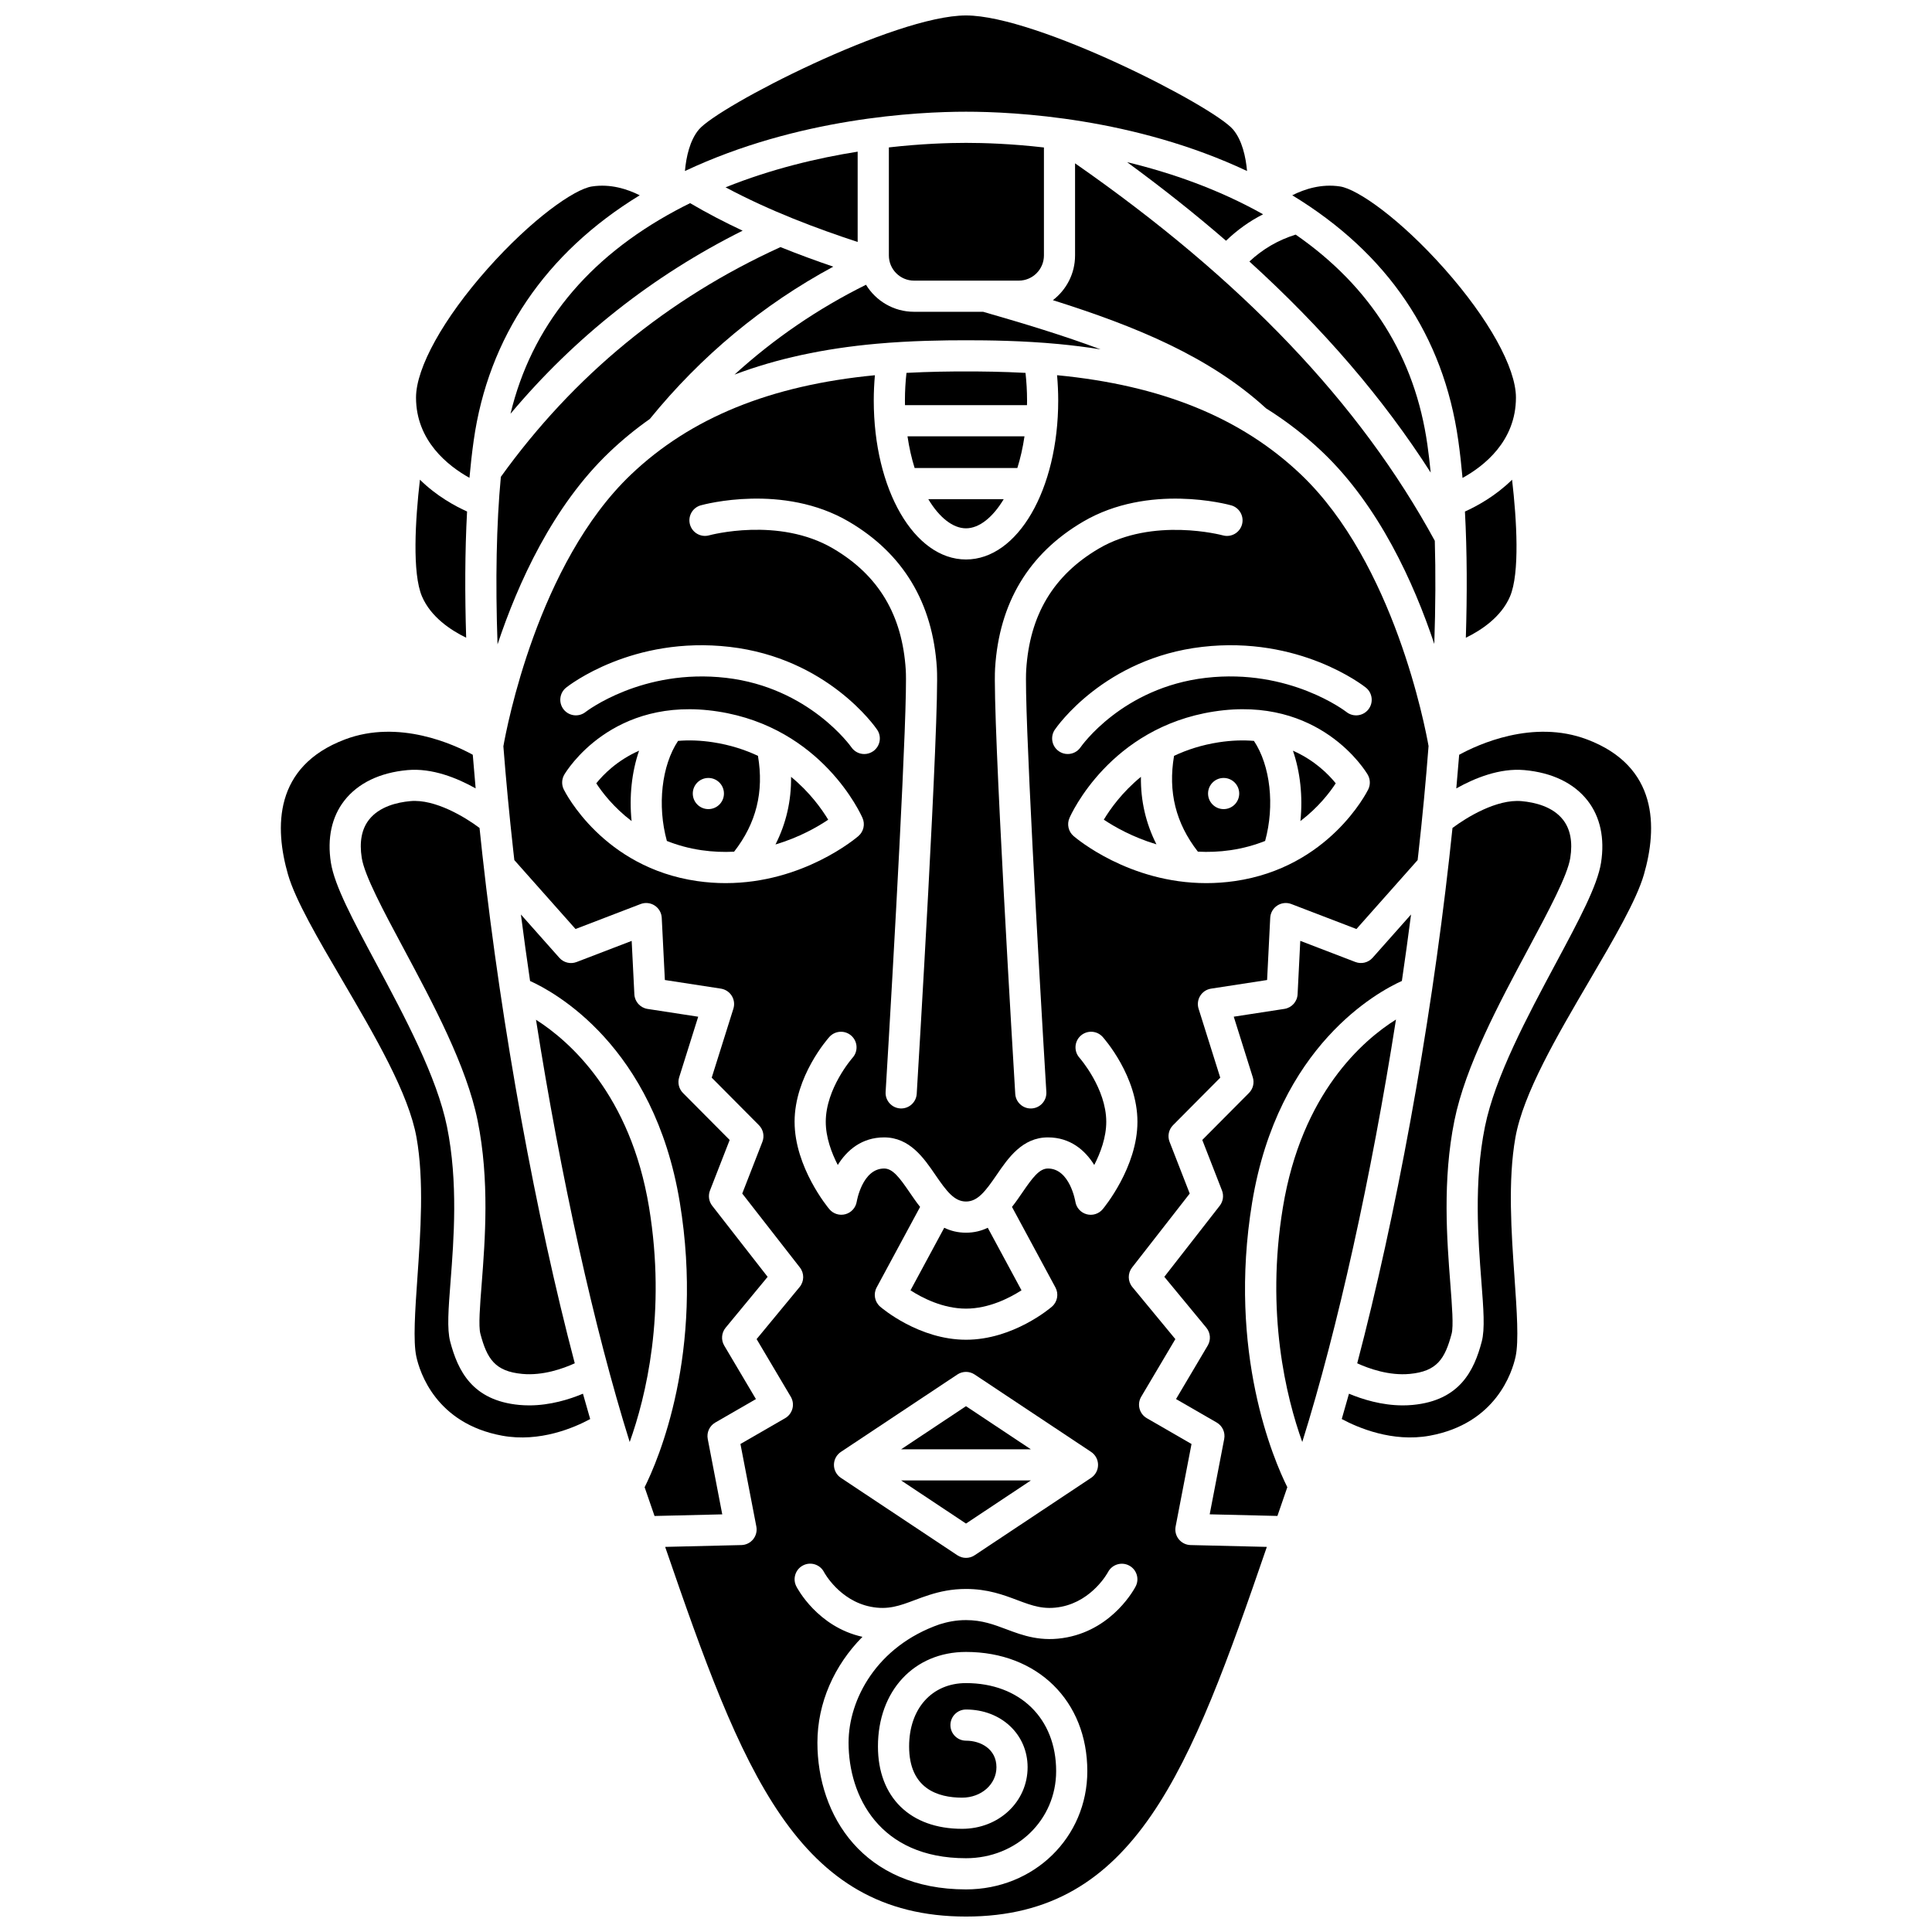 <?xml version="1.0" encoding="UTF-8"?>
<!-- Uploaded to: SVG Repo, www.svgrepo.com, Generator: SVG Repo Mixer Tools -->
<svg width="800px" height="800px" version="1.1" viewBox="144 144 512 512" xmlns="http://www.w3.org/2000/svg">
 <defs>
  <clipPath id="b">
   <path d="m325 148.09h150v41.906h-150z"/>
  </clipPath>
  <clipPath id="a">
   <path d="m277 243h246v408.9h-246z"/>
  </clipPath>
 </defs>
 <path d="m486.64 342.94c1.941 5.641 2.648 12.16 1.984 18.648 4.793-3.644 7.824-7.641 9.359-10-1.82-2.269-5.512-6.07-11.344-8.648z"/>
 <path d="m400 284.01c3.438 0 7.051-2.816 9.992-7.719h-19.98c2.934 4.906 6.547 7.719 9.988 7.719z"/>
 <path d="m316.01 463.97c-4.938-29.984-21.18-44.129-29.965-49.727 6.523 41.535 15.426 81.887 24.832 111.91 4.273-11.938 9.742-34.18 5.133-62.18z"/>
 <path d="m267.54 313c-0.355-11.406-0.34-22.773 0.238-33.445-3.109-1.398-8.078-4.078-12.492-8.43-1.234 10.613-2.086 24.816 0.555 30.957 2.344 5.449 7.617 8.934 11.699 10.918z"/>
 <path d="m284.22 516.44c-0.852 0-1.715-0.039-2.586-0.117-12.543-1.172-16.301-9.137-18.324-16.773-0.883-3.336-0.473-8.633 0.094-15.969 0.859-11.102 2.031-26.305-0.941-40.977-2.68-13.227-11.25-29.234-18.812-43.359-6.144-11.473-10.996-20.539-11.957-26.605-1.023-6.477 0.207-12.168 3.555-16.465 3.609-4.629 9.402-7.43 16.754-8.094 6.531-0.59 13.16 2.106 18.047 4.852-0.266-2.922-0.52-5.894-0.762-8.914-4.863-2.664-19.52-9.48-33.852-4.07-18.941 7.148-18.68 23.398-15.125 35.766 1.973 6.859 8.031 17.203 14.453 28.156 8.625 14.719 17.543 29.941 19.617 41.582 2.031 11.402 1.074 25.105 0.23 37.195-0.602 8.637-1.168 16.789-0.277 20.879 0.895 4.102 5.184 17.727 22.75 20.945 9.973 1.824 19.086-2.121 23.32-4.41-0.645-2.199-1.285-4.434-1.918-6.719-3.531 1.484-8.668 3.098-14.266 3.098z"/>
 <path d="m436.52 361.22c2.777 1.859 7.652 4.656 13.949 6.539-2.82-5.578-4.195-11.555-4.113-17.891-4.981 4.082-8.141 8.531-9.836 11.352z"/>
 <path d="m268.41 270.63c0.305-3.402 0.676-6.707 1.125-9.887 3.859-27.383 19.027-49.734 43.996-64.988-3.223-1.629-7.711-3.102-12.672-2.34-4.648 0.711-15.922 8.602-27.664 21.824-11.684 13.16-18.945 26.234-18.945 34.113 0 11.48 8.496 18.125 14.16 21.277z"/>
 <path d="m466.96 340.72c-4.469 0.691-8.395 1.973-11.824 3.586-1.625 9.527 0.449 17.863 6.316 25.391 2.746 0.145 5.629 0.047 8.629-0.387 3.398-0.492 6.441-1.363 9.191-2.449 2.578-9.367 1.391-19.977-2.965-26.516-2.828-0.234-5.938-0.152-9.348 0.375zm1.316 17.703c-2.281 0-4.129-1.848-4.129-4.129s1.848-4.129 4.129-4.129 4.129 1.848 4.129 4.129-1.848 4.129-4.129 4.129z"/>
 <path d="m416.18 250.13c0-2.477-0.145-4.922-0.41-7.312-6.141-0.332-11.695-0.383-15.773-0.383-4.055 0-9.621 0.051-15.773 0.383-0.266 2.394-0.41 4.84-0.41 7.312 0 0.418 0.008 0.828 0.016 1.242h32.332c0.012-0.41 0.02-0.824 0.02-1.242z"/>
 <path d="m331.56 525.35c-0.332-1.727 0.465-3.477 1.992-4.359l10.777-6.219-8.398-14.176c-0.887-1.496-0.738-3.391 0.367-4.734l11.133-13.484-14.688-18.84c-0.895-1.148-1.117-2.684-0.59-4.039l5.219-13.391-12.375-12.453c-1.082-1.09-1.469-2.684-1.012-4.148l5.047-16.066-13.422-2.066c-1.938-0.297-3.398-1.918-3.496-3.875l-0.711-14.156-14.598 5.602c-1.605 0.617-3.426 0.172-4.566-1.113l-10.191-11.48c0.754 5.863 1.566 11.746 2.43 17.621 6.281 2.824 32.828 17.082 39.676 58.66 6.574 39.918-5.777 68.391-9.32 75.5 0.887 2.57 1.762 5.106 2.625 7.617l17.949-0.43z"/>
 <path d="m371.29 184.19c-10.688 1.691-22.859 4.582-35.008 9.449 11.906 6.356 24.328 10.98 35.008 14.488z"/>
 <path d="m316.21 255.03c13.598-16.73 29.914-30.27 48.613-40.363-4.469-1.527-9.172-3.238-13.988-5.184-29.914 13.621-54.836 34.09-74.102 60.883-1.176 12.5-1.469 27.422-0.879 44.402 5.414-16.258 14.668-36.695 29.68-50.98 3.344-3.188 6.902-6.102 10.676-8.758z"/>
 <path d="m271.3 497.44c1.77 6.688 3.883 9.988 11.109 10.66 5.461 0.512 10.82-1.406 13.91-2.812-10.273-39.02-19.328-88.316-24.492-134.88-0.25-2.269-0.5-4.606-0.746-6.996-3.789-2.848-11.785-7.707-18.32-7.109-3.5 0.316-8.246 1.434-10.984 4.945-1.934 2.481-2.578 5.879-1.91 10.102 0.738 4.688 5.762 14.066 11.078 23.992 7.832 14.629 16.711 31.207 19.629 45.621 3.199 15.805 1.973 31.668 1.078 43.254-0.457 5.781-0.879 11.238-0.352 13.219z"/>
 <path d="m413.98 218.37c3.68 0 6.672-2.992 6.672-6.672v-28.617c-8.719-1-15.957-1.219-20.648-1.219-4.613 0-11.785 0.219-20.445 1.203v28.633c0 3.68 2.992 6.672 6.672 6.672z"/>
 <path d="m468.91 207.8c2.965-2.856 6.242-5.203 9.824-7.012-0.008-0.004-0.016-0.008-0.023-0.012-11.852-6.652-24.363-10.984-36.023-13.805 9.336 6.836 18.082 13.773 26.223 20.828z"/>
 <path d="m279.29 253.65c17.07-20.344 37.68-36.605 61.516-48.52-4.672-2.18-9.348-4.606-13.922-7.293-1.281 0.633-2.559 1.281-3.824 1.965-23.539 12.676-38.223 30.766-43.77 53.848z"/>
 <g clip-path="url(#b)">
  <path d="m474.48 189.32c-0.336-3.777-1.312-8.16-3.684-10.984-5.16-6.148-51.949-30.242-70.797-30.242-18.852 0-65.641 24.094-70.801 30.242-2.371 2.824-3.348 7.207-3.684 10.984 29.953-14.105 61.648-15.715 74.484-15.715 12.98-0.004 44.609 1.637 74.48 15.715z"/>
 </g>
 <path d="m523.15 269.24c-0.25-2.566-0.543-5.019-0.871-7.348-3.273-23.23-15.008-41.93-34.914-55.719-4.652 1.453-8.699 3.805-12.262 7.129 19.578 17.777 35.512 36.336 48.047 55.938z"/>
 <path d="m494.46 263.79c14.973 14.254 24.219 34.629 29.641 50.867 0.332-9.816 0.379-18.969 0.137-27.344-19.812-36.41-51.055-69.195-95.336-100.03v24.426c0 4.824-2.312 9.109-5.875 11.84 22.141 6.973 41.582 15.023 56.488 28.664 5.387 3.375 10.367 7.219 14.945 11.578z"/>
 <path d="m549.06 395.35c5.316-9.926 10.336-19.305 11.078-23.992 0.668-4.219 0.023-7.617-1.91-10.102-2.738-3.516-7.484-4.629-10.984-4.945-6.547-0.602-14.531 4.262-18.32 7.109-0.277 2.707-0.562 5.356-0.852 7.91-5.176 46.25-14.195 95.195-24.395 133.96 3.086 1.406 8.445 3.328 13.914 2.812 7.223-0.676 9.336-3.977 11.109-10.664 0.523-1.98 0.102-7.438-0.344-13.215-0.895-11.586-2.121-27.449 1.078-43.254 2.914-14.41 11.789-30.988 19.625-45.617z"/>
 <path d="m382.8 528.08h34.387l-17.191-11.426z"/>
 <path d="m415.5 259.63h-31.004c0.445 3.027 1.09 5.844 1.891 8.402h27.219c0.805-2.559 1.449-5.375 1.895-8.402z"/>
 <g clip-path="url(#a)">
  <path d="m456.39 551.92c-0.762-0.945-1.07-2.18-0.84-3.371l4.215-21.875-11.848-6.84c-0.957-0.551-1.652-1.465-1.93-2.531-0.281-1.066-0.121-2.203 0.441-3.152l9.051-15.273-11.398-13.805c-1.234-1.492-1.262-3.641-0.074-5.168l15.281-19.602-5.34-13.707c-0.594-1.523-0.234-3.25 0.918-4.41l12.512-12.594-5.742-18.273c-0.363-1.148-0.203-2.398 0.434-3.422 0.637-1.023 1.688-1.715 2.879-1.898l14.844-2.285 0.828-16.484c0.066-1.32 0.762-2.531 1.871-3.254 1.109-0.723 2.496-0.871 3.731-0.395l17.246 6.617 16.215-18.266c0.059-0.508 0.117-1.02 0.176-1.527 1.109-9.91 2.016-19.496 2.719-28.695-0.883-5.016-9.16-48.484-33.812-71.953-15.82-15.059-36.969-23.668-64.637-26.324 0.195 2.203 0.305 4.438 0.305 6.691 0 23.629-10.734 42.141-24.441 42.141-13.707 0-24.441-18.512-24.441-42.141 0-2.25 0.109-4.481 0.305-6.684-27.668 2.66-48.824 11.266-64.637 26.316-24.75 23.562-32.996 67.289-33.824 72.016 0.688 8.848 1.562 18.102 2.629 27.723 0.09 0.812 0.188 1.625 0.277 2.438l16.215 18.262 17.246-6.617c1.234-0.473 2.625-0.328 3.731 0.395 1.109 0.723 1.805 1.93 1.871 3.254l0.828 16.484 14.844 2.285c1.191 0.184 2.242 0.879 2.879 1.898 0.637 1.023 0.797 2.269 0.434 3.422l-5.742 18.273 12.512 12.594c1.152 1.16 1.512 2.887 0.918 4.41l-5.34 13.707 15.281 19.602c1.191 1.527 1.16 3.676-0.074 5.168l-11.398 13.805 9.051 15.273c0.562 0.949 0.723 2.086 0.441 3.152s-0.973 1.98-1.93 2.531l-11.848 6.84 4.215 21.875c0.23 1.191-0.078 2.426-0.84 3.371-0.762 0.945-1.902 1.508-3.117 1.539l-20.211 0.484c20.355 59.191 34.859 97.965 79.734 97.965s59.379-38.773 79.723-97.965l-20.211-0.484c-1.219-0.027-2.359-0.59-3.121-1.535zm50.203-198.71c-0.418 0.844-10.504 20.691-35.328 24.281-2.613 0.379-5.148 0.547-7.59 0.547-20.492 0-34.52-11.918-35.176-12.484-1.367-1.184-1.805-3.117-1.082-4.773 0.426-0.977 10.742-23.953 38.277-28.219 28.059-4.352 40.254 15.863 40.762 16.727 0.699 1.199 0.75 2.676 0.137 3.922zm-0.629-26.988c1.781 1.422 2.074 4.019 0.652 5.805-1.422 1.781-4.019 2.074-5.805 0.652-0.137-0.109-15.039-11.609-37.23-9.047-22.191 2.559-33.102 18.23-33.211 18.387-0.801 1.176-2.098 1.805-3.418 1.805-0.801 0-1.609-0.23-2.32-0.719-1.887-1.285-2.371-3.852-1.09-5.738 0.527-0.773 13.188-18.953 39.086-21.941 25.738-2.965 42.629 10.234 43.336 10.797zm-98.254-5.164c1.078-17.293 8.918-30.348 23.305-38.801 17.438-10.246 38.375-4.582 39.258-4.336 2.195 0.613 3.481 2.891 2.867 5.086-0.613 2.195-2.887 3.481-5.086 2.867-0.176-0.051-18.492-4.941-32.855 3.5-12.043 7.078-18.34 17.609-19.246 32.195-0.578 9.277 3.238 77.195 5.34 111.81 0.137 2.277-1.594 4.234-3.871 4.371-0.086 0.004-0.172 0.008-0.254 0.008-2.168 0-3.984-1.688-4.117-3.879-0.25-4.109-6.094-100.73-5.34-112.82zm-77.992-43.141c0.883-0.246 21.824-5.91 39.258 4.336 14.387 8.457 22.23 21.512 23.305 38.801 0.754 12.094-5.09 108.71-5.34 112.82-0.133 2.191-1.953 3.879-4.117 3.879-0.086 0-0.168-0.004-0.254-0.008-2.277-0.137-4.012-2.098-3.871-4.371 2.102-34.617 5.918-102.54 5.34-111.81-0.91-14.586-7.203-25.117-19.246-32.195-14.449-8.492-32.676-3.551-32.855-3.5-2.199 0.613-4.473-0.672-5.086-2.867-0.613-2.195 0.672-4.473 2.867-5.086zm-35.684 48.305c0.707-0.562 17.602-13.762 43.328-10.793 25.902 2.988 38.562 21.168 39.086 21.941 1.285 1.887 0.797 4.453-1.09 5.738-0.711 0.484-1.52 0.719-2.32 0.719-1.316 0-2.609-0.629-3.41-1.793-0.109-0.156-11.191-15.855-33.215-18.398-22.195-2.559-37.094 8.941-37.242 9.055-1.789 1.406-4.383 1.105-5.797-0.676-1.41-1.785-1.121-4.371 0.66-5.793zm42.289 51.816c-2.441 0-4.973-0.168-7.59-0.547-24.828-3.59-34.914-23.438-35.328-24.281-0.617-1.246-0.562-2.719 0.137-3.918 0.508-0.863 12.703-21.078 40.762-16.727 27.535 4.266 37.852 27.242 38.277 28.219 0.723 1.656 0.285 3.59-1.082 4.773-0.656 0.559-14.688 12.48-35.176 12.48zm18.25 63.258c0-12.09 8.84-22.078 9.219-22.496 1.523-1.695 4.133-1.84 5.832-0.316 1.695 1.523 1.836 4.129 0.32 5.824-0.125 0.141-7.109 8.141-7.109 16.984 0 4.125 1.527 8.219 3.184 11.441 2.434-3.922 6.367-7.312 12.281-7.312 6.789 0 10.551 5.504 13.574 9.93 3.004 4.394 5.051 7.066 8.129 7.066s5.121-2.668 8.129-7.066c3.023-4.422 6.785-9.93 13.574-9.93 5.914 0 9.848 3.391 12.281 7.312 1.656-3.227 3.184-7.316 3.184-11.441 0-8.883-7.039-16.906-7.109-16.988-1.512-1.703-1.363-4.309 0.332-5.828 1.699-1.516 4.301-1.375 5.82 0.316 0.375 0.418 9.219 10.406 9.219 22.496 0 12.004-8.832 22.719-9.207 23.164-1.043 1.246-2.719 1.766-4.281 1.328-1.566-0.438-2.727-1.754-2.969-3.359-0.012-0.07-1.469-8.75-7.262-8.75-2.266 0-4.062 2.391-6.758 6.332-0.852 1.246-1.758 2.566-2.769 3.844l11.516 21.348c0.918 1.703 0.531 3.816-0.93 5.082-0.414 0.359-10.266 8.77-22.762 8.77-12.5 0-22.348-8.41-22.762-8.77-1.461-1.266-1.848-3.379-0.93-5.082l11.516-21.348c-1.012-1.277-1.918-2.602-2.769-3.844-2.691-3.941-4.492-6.332-6.758-6.332-5.793 0-7.25 8.676-7.266 8.766-0.258 1.598-1.422 2.906-2.984 3.336-1.562 0.43-3.231-0.082-4.266-1.324-0.387-0.434-9.219-11.145-9.219-23.152zm80.422 90.914c0 1.383-0.691 2.676-1.844 3.441l-30.867 20.512c-0.691 0.461-1.488 0.691-2.285 0.691s-1.594-0.23-2.285-0.691l-30.867-20.512c-1.152-0.766-1.844-2.055-1.844-3.441 0-1.383 0.691-2.676 1.844-3.441l30.867-20.512c1.383-0.922 3.188-0.922 4.57 0l30.867 20.512c1.152 0.766 1.844 2.059 1.844 3.441zm9.977 32.184c-0.23 0.449-5.785 11.086-18.125 13.508-6.898 1.352-11.816-0.5-16.16-2.133-3.316-1.246-6.449-2.426-10.688-2.426-2.668 0-4.898 0.469-7.012 1.125-16.652 5.809-24.109 19.926-24.109 31.348 0 14.133 8.152 30.633 31.121 30.633 13.395 0 23.891-10.141 23.891-23.086 0-13.953-9.602-23.324-23.891-23.324-9.016 0-15.074 6.746-15.074 16.785 0 11.219 7.637 13.574 14.043 13.574 5.102 0 9.098-3.543 9.098-8.066 0-4.832-4.18-7.035-8.066-7.035-2.281 0-4.129-1.848-4.129-4.129s1.848-4.129 4.129-4.129c9.309 0 16.324 6.574 16.324 15.293 0 9.152-7.625 16.324-17.359 16.324-13.754 0-22.301-8.367-22.301-21.832 0-14.746 9.594-25.043 23.336-25.043 18.93 0 32.148 12.988 32.148 31.586 0 17.574-14.121 31.344-32.148 31.344-27.203 0-39.379-19.535-39.379-38.891 0-10.52 4.445-20.473 11.938-28.043-11.922-2.641-17.305-12.934-17.531-13.379-1.035-2.031-0.23-4.519 1.801-5.555 2.031-1.039 4.519-0.23 5.555 1.801 0.027 0.055 4.039 7.523 12.359 9.16 4.59 0.902 7.711-0.273 11.66-1.758 1.211-0.457 2.481-0.926 3.836-1.359 0.023-0.008 0.051-0.02 0.074-0.027 0.012-0.004 0.027-0.004 0.039-0.008 2.738-0.867 5.848-1.559 9.652-1.559 5.746 0 9.918 1.57 13.598 2.957 3.949 1.484 7.066 2.66 11.66 1.758 8.32-1.633 12.328-9.105 12.371-9.18 1.055-2.012 3.543-2.805 5.559-1.758 2.012 1.035 2.812 3.5 1.781 5.523z"/>
 </g>
 <path d="m400 490.8c6.082 0 11.598-2.859 14.707-4.856l-8.941-16.574c-1.672 0.809-3.562 1.309-5.766 1.309-2.199 0-4.094-0.5-5.766-1.309l-8.945 16.582c3.102 1.996 8.598 4.848 14.711 4.848z"/>
 <path d="m564.55 339.95c-14.336-5.41-28.992 1.406-33.855 4.07-0.238 3.019-0.496 5.992-0.762 8.918 4.887-2.746 11.516-5.441 18.047-4.856 7.356 0.664 13.148 3.465 16.754 8.094 3.348 4.297 4.578 9.988 3.555 16.465-0.957 6.066-5.809 15.129-11.957 26.605-7.562 14.125-16.137 30.133-18.812 43.359-2.969 14.676-1.797 29.875-0.941 40.977 0.566 7.336 0.977 12.633 0.094 15.969-2.019 7.637-5.781 15.602-18.324 16.773-0.871 0.082-1.734 0.117-2.586 0.117-5.598 0-10.734-1.613-14.273-3.094-0.637 2.281-1.273 4.512-1.914 6.711 4.25 2.281 13.406 6.231 23.316 4.418 17.57-3.219 21.855-16.844 22.75-20.945 0.891-4.086 0.324-12.242-0.277-20.879-0.844-12.09-1.797-25.793 0.23-37.195 2.07-11.641 10.992-26.863 19.617-41.582 6.418-10.953 12.48-21.297 14.453-28.16 3.566-12.367 3.828-28.613-15.113-35.766z"/>
 <path d="m475.84 462.62c6.848-41.57 33.383-55.828 39.672-58.656 0.863-5.875 1.676-11.754 2.43-17.617l-10.191 11.477c-1.141 1.285-2.961 1.73-4.566 1.113l-14.598-5.602-0.711 14.156c-0.098 1.957-1.559 3.578-3.496 3.875l-13.422 2.066 5.047 16.066c0.461 1.465 0.07 3.062-1.012 4.148l-12.375 12.453 5.219 13.391c0.527 1.355 0.305 2.891-0.59 4.039l-14.688 18.84 11.133 13.484c1.109 1.344 1.254 3.238 0.367 4.734l-8.398 14.176 10.777 6.219c1.523 0.879 2.324 2.629 1.992 4.359l-3.848 19.969 17.949 0.43c0.863-2.512 1.734-5.047 2.625-7.617-3.539-7.113-15.891-35.582-9.316-75.504z"/>
 <path d="m483.98 463.97c-4.609 27.996 0.859 50.242 5.133 62.176 9.398-30.004 18.312-70.406 24.836-111.96-8.789 5.519-24.984 19.535-29.969 49.785z"/>
 <path d="m400 547.76 17.191-11.426h-34.383z"/>
 <path d="m333.04 340.72c-3.41-0.527-6.519-0.613-9.348-0.375-4.356 6.539-5.547 17.148-2.965 26.516 2.75 1.09 5.793 1.961 9.191 2.453 3.004 0.434 5.883 0.535 8.625 0.395 5.871-7.531 7.949-15.871 6.324-25.402-3.434-1.613-7.359-2.894-11.828-3.586zm-1.316 17.703c-2.281 0-4.129-1.848-4.129-4.129s1.848-4.129 4.129-4.129 4.129 1.848 4.129 4.129c0.004 2.281-1.848 4.129-4.129 4.129z"/>
 <path d="m530.46 260.74c0.449 3.191 0.82 6.508 1.125 9.918 5.672-3.125 14.156-9.734 14.156-21.309 0-7.883-7.258-20.953-18.945-34.113-11.742-13.223-23.016-21.113-27.664-21.824-4.961-0.762-9.445 0.707-12.668 2.34 25.281 15.375 40.082 37.219 43.996 64.988z"/>
 <path d="m302.02 351.59c1.531 2.359 4.566 6.352 9.359 10-0.664-6.488 0.039-13.008 1.984-18.652-5.836 2.578-9.527 6.379-11.344 8.652z"/>
 <path d="m544.16 302.09c2.641-6.141 1.789-20.344 0.555-30.957-4.414 4.348-9.383 7.031-12.492 8.43 0.578 10.664 0.594 22.027 0.238 33.445 4.082-1.988 9.359-5.473 11.699-10.918z"/>
 <path d="m353.64 349.87c0.078 6.352-1.301 12.34-4.129 17.926 6.324-1.883 11.199-4.691 13.973-6.562-1.695-2.816-4.859-7.273-9.844-11.363z"/>
 <path d="m435.66 236.58c-9.688-3.625-20.133-6.789-31.117-9.953h-18.316c-5.387 0-10.102-2.875-12.727-7.164-12.758 6.328-24.406 14.301-34.848 23.809 11.102-4.191 23.57-6.906 37.57-8.168 9.277-0.836 18.012-0.93 23.777-0.93 5.949 0 14.965 0.102 24.5 0.996 3.836 0.363 7.551 0.832 11.16 1.41z"/>
</svg>